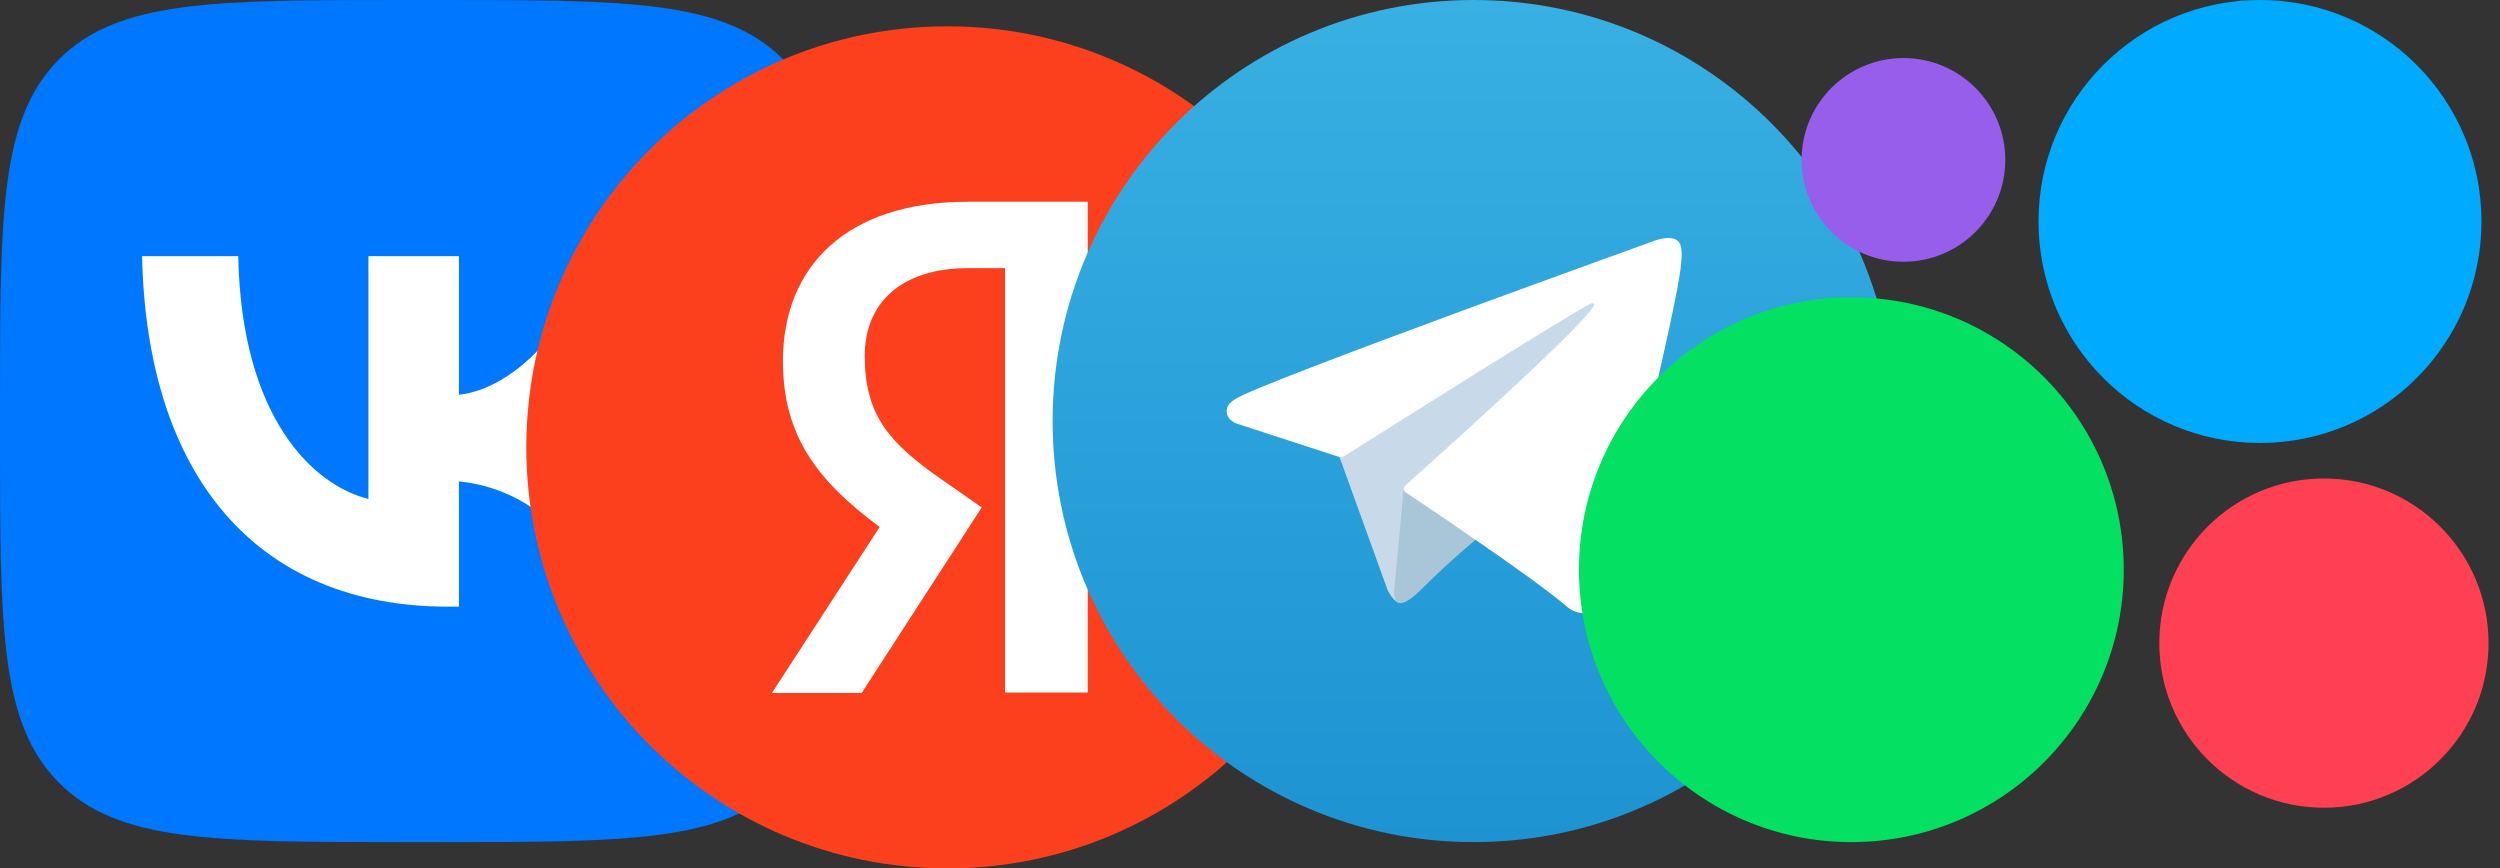 <?xml version="1.0" encoding="UTF-8"?> <svg xmlns="http://www.w3.org/2000/svg" width="95" height="33" viewBox="0 0 95 33" fill="none"><rect x="0" y="0" width="95" height="33" fill="#333333" stroke="none"/><path d="M0 15.36C0 8.119 0 4.499 2.249 2.249C4.499 0 8.119 0 15.36 0H16.64C23.881 0 27.501 0 29.751 2.249C32 4.499 32 8.119 32 15.36V16.64C32 23.881 32 27.501 29.751 29.751C27.501 32 23.881 32 16.64 32H15.36C8.119 32 4.499 32 2.249 29.751C0 27.501 0 23.881 0 16.64V15.36Z" fill="#0077FF"></path><path d="M17.026 23.053C9.733 23.053 5.573 18.053 5.4 9.733H9.053C9.173 15.84 11.867 18.427 14 18.96V9.733H17.44V15C19.547 14.773 21.76 12.373 22.506 9.733H25.946C25.373 12.987 22.973 15.387 21.266 16.373C22.973 17.173 25.707 19.267 26.747 23.053H22.96C22.146 20.52 20.12 18.56 17.44 18.293V23.053H17.026Z" fill="white"></path><path d="M20 17C20 8.163 27.162 1 36 1C44.835 1 52 8.163 52 17C52 25.837 44.835 33 36 33C27.162 33 20 25.837 20 17Z" fill="#FC3F1D"></path><path d="M38.191 10.19H36.788C34.214 10.19 32.86 11.539 32.86 13.527C32.86 15.774 33.796 16.826 35.718 18.176L37.306 19.282L32.743 26.333H29.334L33.428 20.026C31.073 18.28 29.751 16.584 29.751 13.717C29.751 10.121 32.175 7.667 36.771 7.667H41.334V26.316H38.191V10.19Z" fill="white"></path><path d="M56 32C64.837 32 72 24.837 72 16C72 7.163 64.837 0 56 0C47.163 0 40 7.163 40 16C40 24.837 47.163 32 56 32Z" fill="url(#paint0_linear_55_1089)"></path><path d="M50.831 17.17L52.729 22.424C52.729 22.424 52.966 22.915 53.22 22.915C53.474 22.915 57.254 18.983 57.254 18.983L61.458 10.864L50.898 15.813L50.831 17.17Z" fill="#C8DAEA"></path><path d="M53.347 18.517L52.983 22.39C52.983 22.39 52.83 23.577 54.017 22.39C55.203 21.203 56.339 20.288 56.339 20.288" fill="#A9C6D8"></path><path d="M50.865 17.357L46.96 16.085C46.96 16.085 46.493 15.896 46.644 15.466C46.675 15.378 46.737 15.302 46.924 15.173C47.789 14.57 62.938 9.125 62.938 9.125C62.938 9.125 63.365 8.981 63.618 9.077C63.68 9.096 63.736 9.131 63.78 9.18C63.825 9.228 63.855 9.287 63.869 9.351C63.896 9.463 63.908 9.579 63.903 9.695C63.902 9.796 63.89 9.888 63.88 10.034C63.788 11.523 61.027 22.633 61.027 22.633C61.027 22.633 60.862 23.283 60.27 23.306C60.124 23.31 59.98 23.286 59.844 23.233C59.708 23.181 59.584 23.101 59.48 23C58.319 22.001 54.304 19.303 53.417 18.71C53.397 18.696 53.38 18.678 53.368 18.658C53.355 18.637 53.347 18.614 53.344 18.59C53.332 18.527 53.4 18.45 53.4 18.45C53.4 18.45 60.39 12.236 60.576 11.584C60.59 11.534 60.536 11.509 60.463 11.531C59.999 11.702 51.95 16.784 51.062 17.345C50.998 17.364 50.931 17.369 50.865 17.357Z" fill="white"></path><path d="M70.352 32C76.069 32 80.703 27.365 80.703 21.648C80.703 15.931 76.069 11.297 70.352 11.297C64.635 11.297 60 15.931 60 21.648C60 27.365 64.635 32 70.352 32Z" fill="#04E061"></path><path d="M88.309 30.694C91.764 30.694 94.564 27.893 94.564 24.438C94.564 20.984 91.764 18.183 88.309 18.183C84.855 18.183 82.054 20.984 82.054 24.438C82.054 27.893 84.855 30.694 88.309 30.694Z" fill="#FF4053"></path><path d="M72.331 9.947C74.469 9.947 76.202 8.214 76.202 6.076C76.202 3.939 74.469 2.206 72.331 2.206C70.194 2.206 68.46 3.939 68.46 6.076C68.46 8.214 70.194 9.947 72.331 9.947Z" fill="#965EEB"></path><path d="M85.879 16.833C90.527 16.833 94.296 13.065 94.296 8.416C94.296 3.768 90.527 0 85.879 0C81.231 0 77.463 3.768 77.463 8.416C77.463 13.065 81.231 16.833 85.879 16.833Z" fill="#00AAFF"></path><defs><linearGradient id="paint0_linear_55_1089" x1="56" y1="32" x2="56" y2="0" gradientUnits="userSpaceOnUse"><stop stop-color="#1D93D2"></stop><stop offset="1" stop-color="#38B0E3"></stop></linearGradient></defs></svg> 